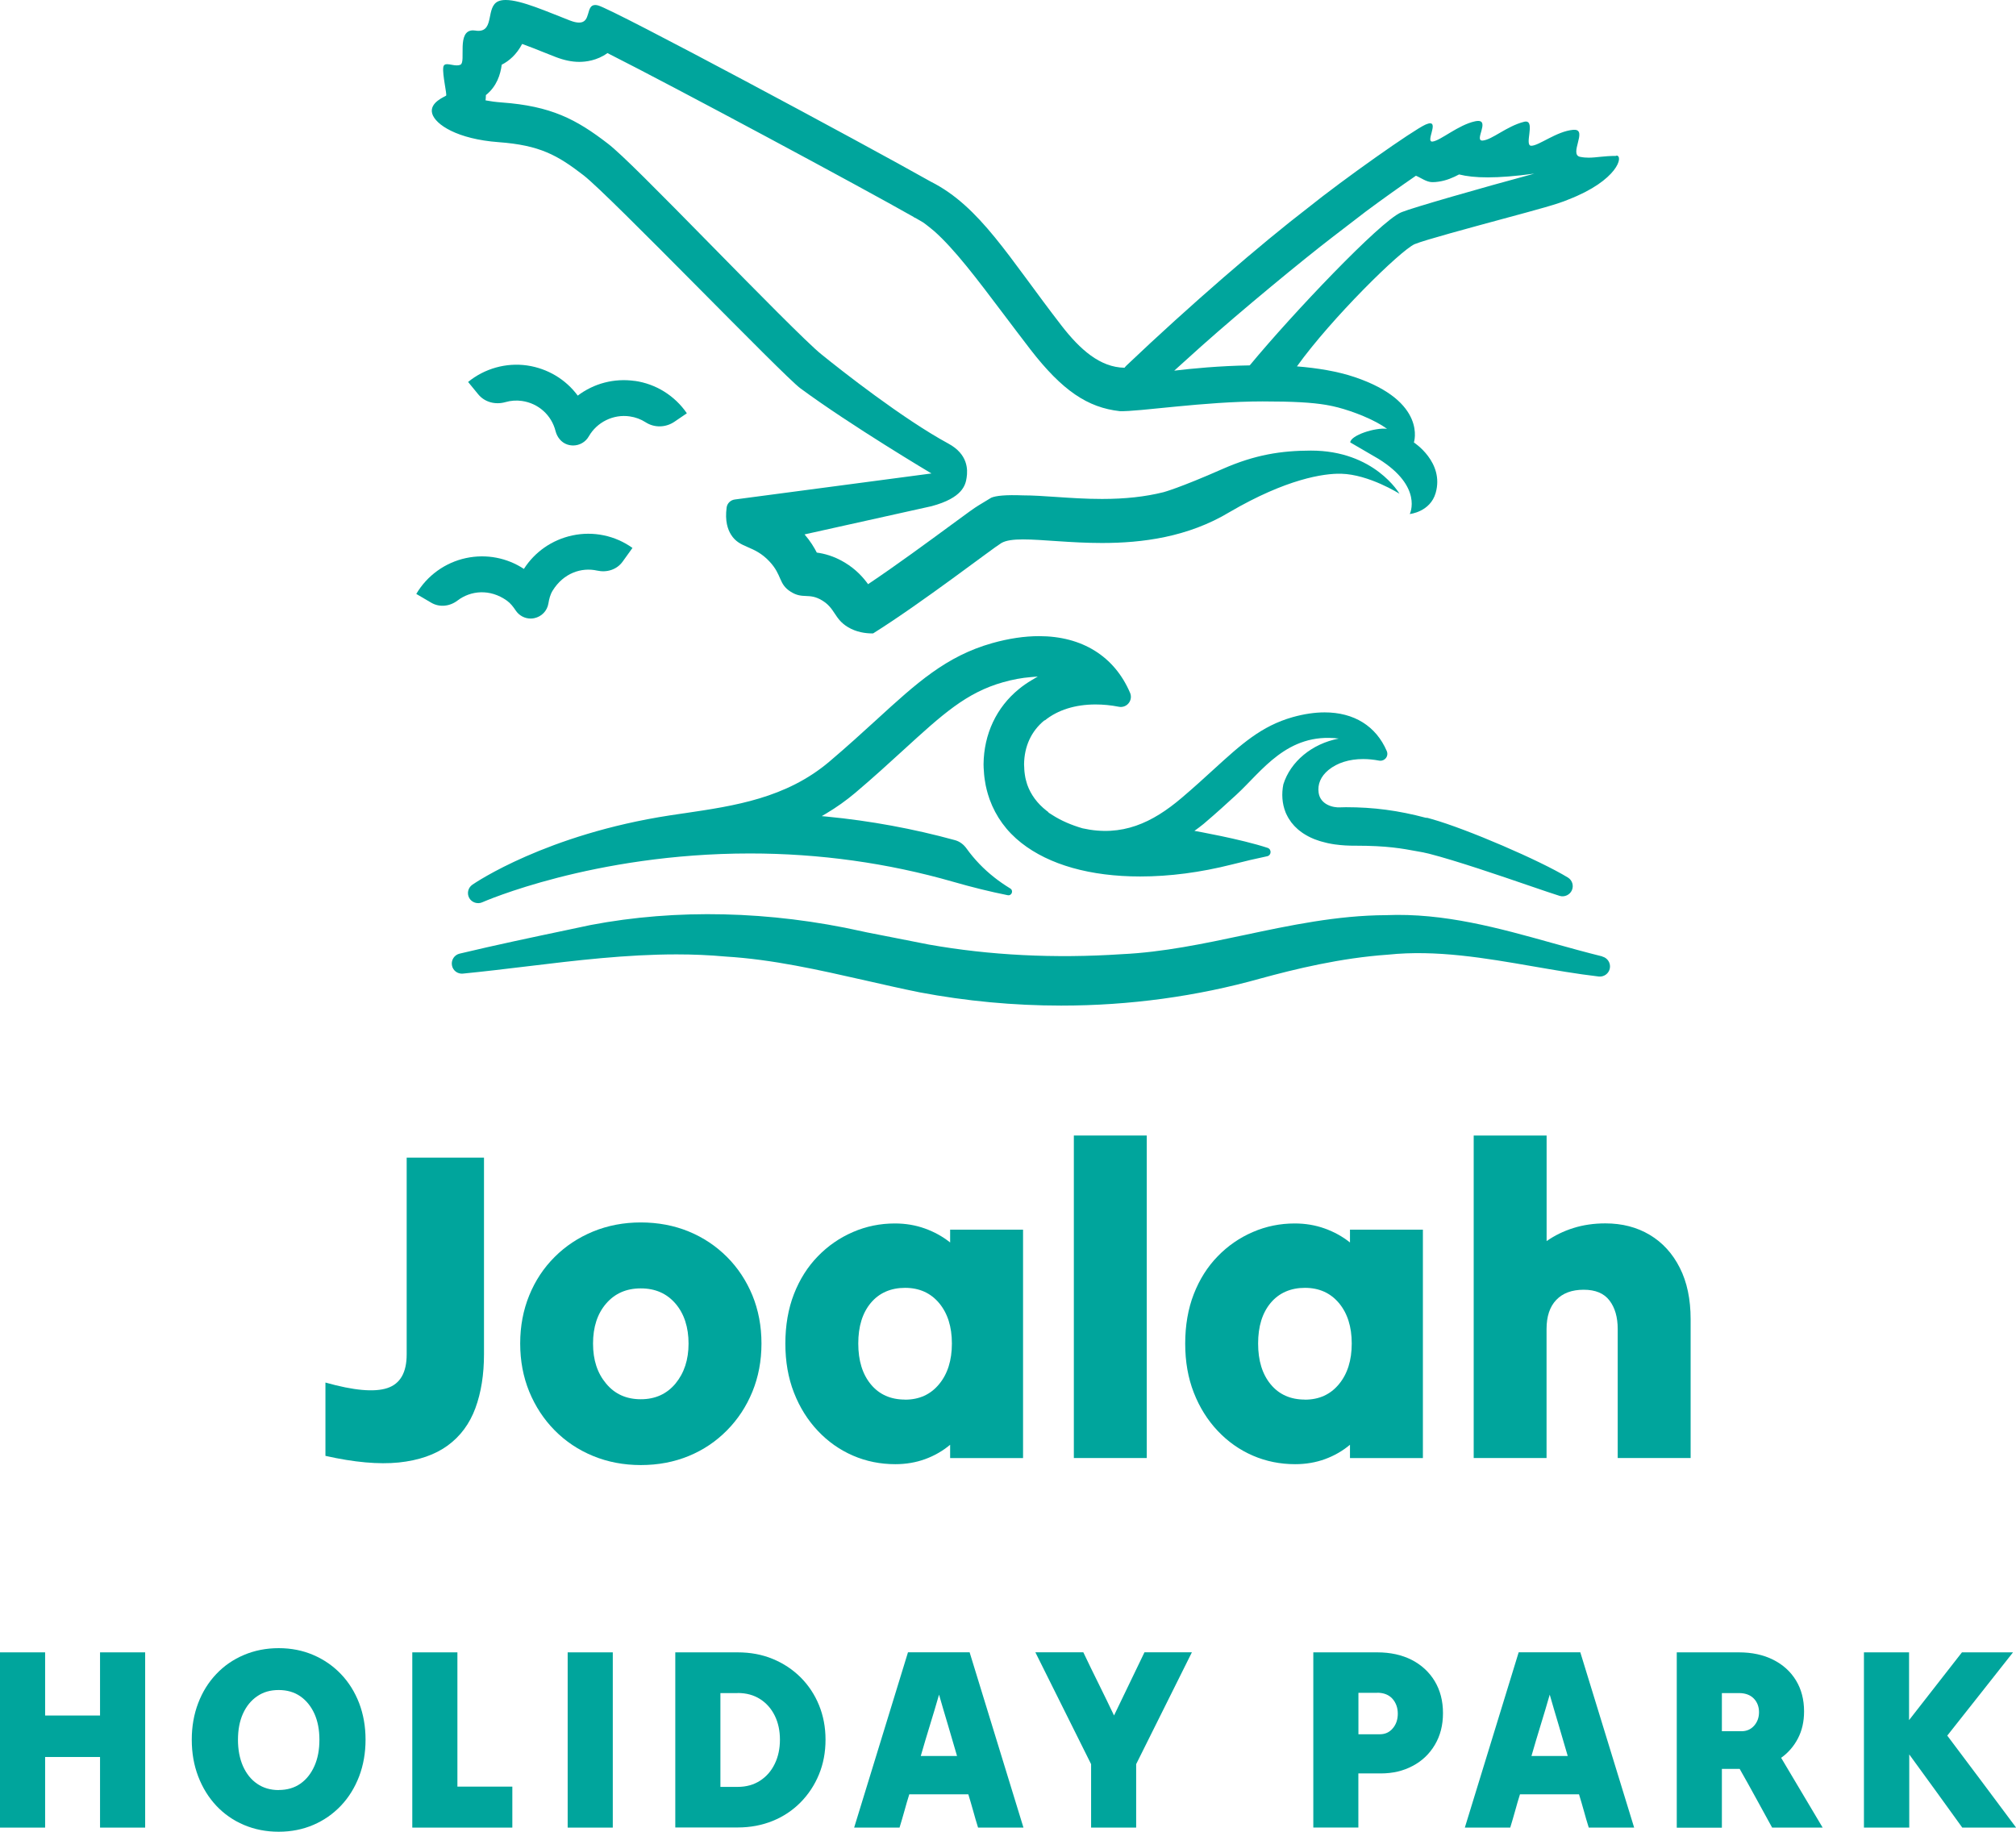 <svg viewBox="0 0 298.03 270.81" xmlns="http://www.w3.org/2000/svg"><g fill="#00a59c"><path d="m71.55 200.21c0 3-.42 5.66-1.27 7.97s-2.21 4.15-4.08 5.52-4.29 2.21-7.25 2.52c-2.96.3-6.58-.02-10.84-.98v-10.84c4.18 1.18 7.23 1.45 9.14.82 1.92-.63 2.87-2.3 2.87-5v-29.07h11.43v29.07z"/><path d="m94.73 216.6c-2.53 0-4.88-.45-7.05-1.34s-4.07-2.16-5.68-3.79-2.86-3.54-3.76-5.72c-.89-2.18-1.34-4.55-1.34-7.12s.45-4.94 1.34-7.12 2.14-4.07 3.76-5.68c1.61-1.61 3.5-2.86 5.68-3.76 2.18-.89 4.53-1.34 7.05-1.34s4.93.45 7.09 1.34 4.04 2.15 5.65 3.76 2.86 3.51 3.76 5.68c.89 2.18 1.34 4.55 1.34 7.12s-.45 4.94-1.34 7.12-2.14 4.08-3.76 5.72-3.49 2.9-5.65 3.79-4.52 1.34-7.09 1.34zm0-9.73c2.13 0 3.84-.77 5.13-2.32 1.28-1.55 1.93-3.52 1.93-5.91s-.64-4.41-1.93-5.91-2.99-2.25-5.13-2.25-3.84.75-5.13 2.25-1.93 3.47-1.93 5.91.64 4.37 1.93 5.91c1.28 1.55 2.99 2.32 5.13 2.32z"/><path d="m140.46 215.56v-1.96c-1.09.91-2.32 1.62-3.69 2.12s-2.84.75-4.41.75c-2.22 0-4.31-.42-6.27-1.27s-3.69-2.07-5.19-3.66-2.68-3.47-3.53-5.65-1.27-4.59-1.27-7.25.42-5.14 1.27-7.32 2.03-4.04 3.53-5.58c1.5-1.55 3.23-2.74 5.19-3.59s4.03-1.27 6.21-1.27c1.57 0 3.05.25 4.44.75s2.63 1.19 3.72 2.06v-1.89h10.78v33.77h-10.78zm-6.66-8.63c2.09 0 3.77-.76 5.03-2.29 1.26-1.52 1.89-3.53 1.89-6.01s-.63-4.47-1.89-5.98c-1.26-1.5-2.94-2.25-5.03-2.25s-3.82.74-5.06 2.22-1.86 3.48-1.86 6.01.62 4.54 1.86 6.04 2.93 2.25 5.06 2.25z"/><path d="m158.75 215.56v-47.68h10.78v47.68z"/><path d="m199.57 215.56v-1.96c-1.09.91-2.32 1.62-3.69 2.12s-2.84.75-4.41.75c-2.22 0-4.31-.42-6.27-1.27s-3.69-2.07-5.19-3.66-2.68-3.47-3.53-5.65-1.27-4.59-1.27-7.25.42-5.14 1.27-7.32 2.03-4.04 3.53-5.58c1.5-1.55 3.23-2.74 5.19-3.59s4.03-1.27 6.21-1.27c1.57 0 3.05.25 4.44.75s2.63 1.19 3.72 2.06v-1.89h10.78v33.77h-10.78zm-6.66-8.63c2.09 0 3.77-.76 5.03-2.29 1.26-1.52 1.89-3.53 1.89-6.01s-.63-4.47-1.89-5.98c-1.26-1.5-2.94-2.25-5.03-2.25s-3.82.74-5.06 2.22-1.86 3.48-1.86 6.01.62 4.54 1.86 6.04 2.93 2.25 5.06 2.25z"/><path d="m217.86 215.56v-47.68h10.78v15.61c1.18-.83 2.49-1.47 3.95-1.93s3.04-.69 4.74-.69c2.48 0 4.67.57 6.56 1.7s3.37 2.75 4.44 4.87c1.07 2.11 1.6 4.65 1.6 7.61v20.51h-10.78v-19.07c0-1.74-.4-3.15-1.21-4.21-.81-1.07-2.08-1.6-3.82-1.6s-3.09.5-4.05 1.5-1.44 2.44-1.44 4.31v19.07h-10.78z"/><path d="m74.93 88.8c.54.38.94.91 1.31 1.46.5.75 1.33 1.19 2.21 1.19.18 0 .37-.02.55-.06 1.07-.23 1.89-1.08 2.07-2.16.11-.67.27-1.33.63-1.91 1.6-2.59 4.25-3.48 6.58-2.96 1.43.32 2.91-.14 3.76-1.32l1.46-2.03c-2.56-1.84-5.79-2.51-8.88-1.85-3.04.65-5.58 2.46-7.17 4.95-2.47-1.63-5.53-2.25-8.57-1.6-3.07.66-5.75 2.59-7.34 5.3l2.2 1.29c1.23.73 2.75.56 3.89-.31 1.94-1.48 4.78-1.78 7.29 0z"/><path d="m93.85 56.32c-3.07-.44-6.08.38-8.44 2.17-1.76-2.38-4.42-4.01-7.49-4.46-3.11-.44-6.28.45-8.72 2.44l1.5 1.83c.97 1.18 2.55 1.57 4.02 1.15.79-.23 1.63-.29 2.45-.17 2.43.35 4.37 2.1 4.96 4.46.23.89.84 1.67 1.71 1.97.3.1.6.15.89.15.94 0 1.83-.5 2.31-1.34 1.21-2.12 3.64-3.31 6.05-2.96.85.12 1.66.42 2.37.88 1.29.83 2.96.78 4.23-.08l1.85-1.26c-1.78-2.6-4.58-4.35-7.7-4.79z"/><path d="m238.93 23.05c-1.84 0-2.93.26-4.07.26-.4 0-.81-.03-1.26-.12-1.7-.32 1.11-4-.85-4-.05 0-.1 0-.15 0-2.49.21-5.08 2.36-6.23 2.36-1.07 0 .59-3.58-.8-3.58-.08 0-.18.01-.28.04-2.58.66-4.69 2.65-6.1 2.77-.02 0-.05 0-.07 0-1.16 0 1.05-2.9-.6-2.9-.13 0-.29.02-.48.06-2.47.54-5.04 2.82-6.25 2.99-.03 0-.05 0-.08 0-.89 0 .81-2.7-.29-2.7-.16 0-.37.06-.66.18-1.82.8-12.19 8.12-17.37 12.29-6.9 5.29-17.58 14.51-26.87 23.35-.11.1-.19.21-.28.32-3.61-.06-6.56-2.67-9.33-6.25-7.79-10.07-12.02-17.6-19.32-21.27-9.75-5.51-47.01-25.51-49.19-26.05-.16-.04-.29-.06-.41-.06-1.44 0-.56 2.6-2.38 2.6-.35 0-.79-.09-1.36-.31-3.25-1.25-7.18-3.03-9.49-3.03-.44 0-.81.06-1.12.2-1.83.84-.55 4.36-2.92 4.36-.14 0-.28-.01-.44-.04-.13-.02-.24-.03-.35-.03-2.48 0-1 4.65-1.85 5.07-.17.08-.36.11-.56.11-.48 0-1.02-.18-1.42-.18-.3 0-.52.1-.57.47-.15 1.04.57 4.03.42 4.18s-2.51 1-2.06 2.64 3.73 3.79 9.82 4.24 8.7 1.92 12.56 4.9 29.48 29.6 32.05 31.49c7.44 5.49 19.38 12.59 19.38 12.59-9.69 1.28-19.38 2.57-29.08 3.85-.62.08-1.12.57-1.2 1.18-.27 2.01.17 3.24.64 4 1.31 2.12 3.38 1.5 5.7 3.99 1.91 2.05 1.29 3.31 3.14 4.47 1.8 1.14 2.67.11 4.6 1.26 1.98 1.18 1.8 2.7 3.79 3.93 1.3.8 2.68.97 3.68.97h.1c7.19-4.5 17.66-12.58 18.96-13.36.68-.4 1.78-.54 3.21-.54 2.84 0 6.98.53 11.68.53 5.89 0 12.67-.84 18.87-4.58 8.38-4.89 13.89-5.72 16.46-5.66 4.14.1 8.64 2.96 8.64 2.96s-3.69-6.4-13.11-6.38c-4.39.01-8.26.61-13.03 2.71-6.44 2.84-8.72 3.43-8.75 3.44-2.67.67-5.66 1-9.08 1-2.43 0-4.77-.16-6.83-.3-1.74-.12-3.39-.23-4.85-.23-2.57-.1-4.02.05-4.71.35l-1.83 1.11c-.65.39-1.6 1.08-4.22 3.01-3.12 2.29-7.95 5.85-12.15 8.66-.67-.93-1.73-2.17-3.48-3.22-1.59-.95-3.03-1.31-4.1-1.45-.39-.76-.94-1.68-1.81-2.69l18.77-4.17c4.6-1.23 5.03-3.14 5.19-4.23.18-1.18.2-3.45-2.69-5.02-6.73-3.65-15.81-10.79-18.79-13.21-1.91-1.5-10.07-9.8-16.06-15.9-8.29-8.44-13.48-13.69-15.48-15.23-4.7-3.63-8.43-5.57-15.71-6.1-.93-.07-1.72-.18-2.39-.31.03-.27.05-.53.05-.78 1.61-1.28 2.16-3.06 2.34-4.49 1.1-.56 2.2-1.51 3.02-3.07 1.06.38 2.22.84 3.08 1.19.65.26 1.29.51 1.9.75 1.23.47 2.37.71 3.47.71.93 0 2.62-.18 4.16-1.3 9.92 5 37.82 19.99 45.25 24.22v.02c.13.06.28.14.43.22.43.25.77.45 1.01.59.11.08.23.17.34.25.33.25.76.59 1.27 1.02 3.01 2.66 6.39 7.14 10.15 12.13 1.3 1.72 2.64 3.5 4.07 5.36 4.72 6.1 8.47 8.6 13.22 9.13 2.82.1 12.43-1.44 21.11-1.44 4.56 0 7.28.16 9.37.51.06 0 .15.03.21.04.13.02.26.04.38.07.3.06.63.13.97.22.06.02.12.03.18.04 2.36.62 5.43 1.82 7.29 3.17-1.77-.22-5.39.97-5.44 2.01l4.17 2.43c6.65 4.13 4.63 8.16 4.63 8.16s3.02-.3 3.83-3.12c1.3-4.55-3.22-7.46-3.22-7.46s2.02-6.04-8.77-9.67c-2.52-.85-5.47-1.33-8.52-1.58 5.12-7.13 15.3-17.14 17.4-18.07 1.49-.62 8.2-2.42 13.09-3.75 5.26-1.42 8.09-2.18 9.62-2.84 7.36-2.84 8.2-6.51 7.12-6.51zm-31.69 8.31-.08.03-.08.03c-3.11 1.39-15.97 14.91-22.33 22.6-4.48.07-8.57.47-11.16.78l3.98-3.59c6.05-5.39 14.95-12.73 19.5-16.22l4.83-3.71c2.54-1.89 5.25-3.81 7.42-5.3.75.31 1.57.95 2.42.95.31 0 .62-.02.92-.07 1.13-.16 2.12-.58 3.04-1.07 2.17.55 5.49.65 11.12-.12-8.04 2.17-18 5.04-19.57 5.68z"/><path d="m236.87 141.4c-2.46-.61-4.94-1.3-7.35-1.97-7.91-2.21-16.04-4.49-24.62-4.13-7.2.03-14.21 1.51-20.99 2.95-5.89 1.25-11.99 2.54-18.09 2.82-9.92.66-19.53.17-28.54-1.43l-4.82-.95c-2.57-.51-3.48-.69-4.33-.85l-.69-.15c-13.59-3.03-27.47-3.35-40.14-.93l-3.35.71c-5.24 1.1-10.65 2.24-16.01 3.52-.76.18-1.26.93-1.13 1.71.13.79.84 1.32 1.63 1.24 3.16-.31 6.37-.7 9.46-1.07 7.26-.88 14.7-1.77 22.13-1.77 2.42 0 4.84.1 7.25.32 6.99.43 13.66 1.95 20.73 3.55 2.6.59 5.26 1.2 7.94 1.74 6.88 1.3 13.92 1.96 20.93 1.96 10.09 0 20-1.35 29.48-4.01 5.06-1.38 11.77-3.03 18.83-3.52 7.14-.75 14.41.51 21.45 1.73 3.18.55 6.45 1.12 9.7 1.5.78.09 1.51-.44 1.65-1.22s-.35-1.54-1.12-1.73z"/><path d="m154.46 106.51c1.89-1.54 4.49-2.36 7.5-2.36 1.12 0 2.27.11 3.44.34.55.11 1.11-.1 1.45-.53.35-.43.43-1.02.21-1.53-2.31-5.4-7.09-8.38-13.45-8.38-2.17 0-4.5.35-6.92 1.03-6.83 1.93-11.17 5.89-17.17 11.38-2.01 1.83-4.28 3.91-6.89 6.12-6.4 5.43-14.04 6.56-21.43 7.65l-.22.03c-.65.1-1.3.19-1.95.29-18.23 2.8-28.76 9.94-29.2 10.25-.64.44-.84 1.29-.46 1.97.37.66 1.23.94 1.92.63.16-.07 16.4-7.22 39.58-7.22 10.27 0 20.38 1.41 30.05 4.19 2.78.8 5.45 1.46 8.05 1.98.6.12.9-.69.37-1-.83-.51-1.62-1.05-2.35-1.63-1.58-1.24-2.96-2.68-4.11-4.28-.42-.59-1.01-1.04-1.71-1.23-6.16-1.69-12.52-2.86-18.93-3.48l-.76-.07.66-.39c1.51-.9 2.95-1.92 4.29-3.05 2.73-2.31 5.06-4.45 7.12-6.33 5.79-5.29 9.29-8.49 14.75-10.03 1.42-.4 2.78-.65 4.05-.75l1.07-.09-.93.55c-.65.39-1.28.82-1.86 1.3-3.33 2.71-5.18 6.66-5.23 11.11 0 .35.02.71.05 1.05l.03.44c.03.3.06.59.11.88.04.26.08.51.13.77.04.22.09.44.15.65.1.42.24.86.39 1.3l.04.12c.93 2.55 2.5 4.71 4.69 6.43 4.12 3.24 10.2 4.96 17.57 4.96 4.36 0 8.92-.6 13.55-1.77 1.85-.47 3.59-.88 5.22-1.22.64-.14.68-1.03.06-1.24-3.97-1.31-10.8-2.51-10.8-2.51h.02s-.03 0-.04 0c.46-.33.92-.67 1.37-1.04 1.86-1.58 3.44-3.02 4.83-4.3 3.76-3.44 7.5-9.25 15.14-8.31-3.99.77-7.14 3.42-8.19 6.77-.28 1.4-.19 2.82.32 4.11.01.03.03.07.04.1.03.07.07.15.1.22.06.13.13.26.2.39.04.07.08.14.12.21.09.15.19.29.29.43.03.04.06.09.09.14.14.18.29.36.45.53.05.05.1.09.14.14.12.13.25.25.39.37.06.05.13.11.19.16.14.11.29.22.44.33.06.04.12.09.19.13.45.29.94.56 1.5.79.07.03.15.06.23.09.21.08.43.16.66.23.09.03.18.06.27.08.25.07.51.14.77.2.07.02.14.03.21.05.34.07.7.14 1.08.19h.03c.91.13 1.91.19 3.01.18 4.63 0 6.86.42 9.02.82.31.06.62.12.94.17l.3.07c.18.04.36.08.54.12 4.09 1.05 10.57 3.27 14.86 4.74 2.02.69 3.62 1.24 4.47 1.5.71.22 1.5-.15 1.8-.82.31-.69.06-1.5-.58-1.89-4.09-2.51-14.99-7.2-20.11-8.64-.22-.06-.45-.12-.68-.19h-.05s-.18-.01-.18-.01c-4.07-1.08-7.71-1.56-11.79-1.56-.27 0-.55.01-.82.02-1.12.08-2.96-.42-3.22-2.14-.19-1.25.3-2.44 1.46-3.39 1.29-1.05 3.06-1.61 5.12-1.61.76 0 1.55.08 2.35.23.07.01.13.02.2.02.31 0 .6-.14.8-.38.24-.3.29-.7.14-1.05-1.58-3.69-4.84-5.72-9.18-5.72-1.48 0-3.07.24-4.72.7-4.66 1.32-7.62 4.02-11.72 7.76-1.37 1.25-2.92 2.67-4.7 4.18-4.34 3.69-8.82 5.8-14.66 4.5-1.68-.49-3.17-1.14-4.42-1.94l-.66-.42h.08c-.12-.08-.23-.17-.34-.26-1.35-1.06-2.29-2.34-2.82-3.81-.03-.09-.06-.17-.08-.26-.06-.18-.1-.36-.15-.54-.04-.17-.08-.33-.1-.5-.01-.08-.03-.16-.04-.25-.04-.3-.07-.54-.08-.79v-.11c-.02-.19-.03-.38-.03-.57.03-2.68 1.07-4.93 3.02-6.52z"/><path d="m6.67 270.2h-6.67v-25.91h6.67v9.34h8.12v-9.34h6.67v25.91h-6.67v-10.44h-8.12z"/><path d="m41.2 270.81c-1.86 0-3.57-.34-5.15-1.01s-2.93-1.62-4.08-2.84c-1.14-1.22-2.03-2.66-2.67-4.33s-.95-3.47-.95-5.43.32-3.76.95-5.41 1.52-3.08 2.67-4.29c1.14-1.21 2.5-2.15 4.08-2.82s3.29-1.01 5.15-1.01 3.56.34 5.12 1.01 2.92 1.61 4.08 2.82 2.05 2.64 2.69 4.29c.63 1.65.95 3.46.95 5.41s-.32 3.77-.95 5.43c-.64 1.66-1.53 3.11-2.69 4.33s-2.52 2.17-4.08 2.84-3.27 1.01-5.12 1.01zm0-6.17c1.24 0 2.31-.31 3.2-.93s1.58-1.49 2.08-2.61.74-2.41.74-3.89-.25-2.76-.74-3.85c-.5-1.09-1.19-1.95-2.08-2.57s-1.96-.93-3.2-.93-2.28.3-3.18.92c-.9.61-1.6 1.47-2.1 2.57-.5 1.11-.74 2.4-.74 3.87s.25 2.77.74 3.89c.5 1.12 1.19 1.99 2.1 2.61.9.62 1.96.93 3.18.93z"/><path d="m60.95 270.2v-25.91h6.67v19.85h8.12v6.06z"/><path d="m83.92 270.2v-25.91h6.67v25.91z"/><path d="m99.83 270.2v-25.91h9.22c1.88 0 3.61.32 5.18.97 1.58.65 2.95 1.56 4.12 2.72 1.17 1.17 2.08 2.54 2.72 4.1s.97 3.27.97 5.12-.32 3.57-.97 5.14c-.65 1.58-1.56 2.95-2.72 4.13-1.17 1.18-2.54 2.1-4.12 2.74s-3.3.97-5.18.97h-9.22zm9.22-19.89h-2.55v13.87h2.55c1.27 0 2.38-.31 3.32-.92s1.66-1.44 2.17-2.5c.51-1.05.76-2.24.76-3.56s-.25-2.5-.76-3.54-1.23-1.86-2.17-2.46-2.04-.9-3.32-.9z"/><path d="m126.27 270.2c1.32-4.27 2.65-8.59 3.98-12.96s2.66-8.69 3.98-12.96h9.11c1.32 4.27 2.65 8.59 3.98 12.96s2.66 8.69 3.98 12.96h-6.71c-.25-.81-.5-1.63-.72-2.46-.23-.83-.47-1.64-.72-2.46h-8.73c-.25.81-.5 1.63-.72 2.46-.23.83-.47 1.64-.72 2.46zm9.84-10.59h5.37c-.43-1.5-.88-3.01-1.33-4.54-.46-1.52-.9-3.04-1.33-4.53-.43 1.5-.88 3.01-1.35 4.53-.47 1.53-.92 3.04-1.35 4.54z"/><path d="m161.3 270.2v-9.38c-1.35-2.72-2.72-5.47-4.12-8.27-1.4-2.79-2.77-5.55-4.12-8.27h7.09c.74 1.55 1.49 3.11 2.27 4.67.77 1.56 1.53 3.12 2.27 4.67.74-1.55 1.49-3.11 2.25-4.67s1.51-3.12 2.25-4.67h7.01c-1.35 2.72-2.72 5.48-4.12 8.27-1.4 2.8-2.77 5.55-4.12 8.27v9.38h-6.67z"/><path d="m194.15 270.2v-25.91h9.45c1.96 0 3.66.38 5.11 1.12 1.45.75 2.58 1.8 3.39 3.14.81 1.35 1.22 2.92 1.22 4.72s-.4 3.34-1.2 4.69-1.89 2.39-3.28 3.12c-1.38.74-2.95 1.11-4.71 1.11h-3.32v8h-6.67zm9.45-19.93h-2.78v6.13h3.16c.79 0 1.43-.29 1.92-.88.5-.58.74-1.31.74-2.17s-.27-1.62-.8-2.21c-.53-.58-1.28-.88-2.25-.88z"/><path d="m216.55 270.2c1.32-4.27 2.65-8.59 3.98-12.96s2.66-8.69 3.98-12.96h9.11c1.32 4.27 2.65 8.59 3.98 12.96s2.66 8.69 3.98 12.96h-6.71c-.25-.81-.5-1.63-.72-2.46-.23-.83-.47-1.64-.72-2.46h-8.73c-.25.81-.5 1.63-.72 2.46-.23.83-.47 1.64-.72 2.46zm9.84-10.59h5.37c-.43-1.5-.88-3.01-1.33-4.54-.46-1.52-.9-3.04-1.33-4.53-.43 1.5-.88 3.01-1.35 4.53-.47 1.53-.92 3.04-1.35 4.54z"/><path d="m247.88 270.2v-25.91h9.18c1.93 0 3.62.36 5.07 1.09s2.57 1.74 3.37 3.05 1.2 2.84 1.2 4.59c0 1.5-.3 2.83-.91 4s-1.44 2.12-2.48 2.86c1.02 1.7 2.04 3.42 3.07 5.16s2.05 3.46 3.07 5.16h-7.47c-.79-1.42-1.58-2.87-2.38-4.34s-1.61-2.92-2.42-4.34h-2.63v8.69h-6.67zm9.18-19.89h-2.51v5.64h2.9c.76 0 1.38-.27 1.87-.82.48-.55.72-1.21.72-2s-.26-1.49-.78-2.02-1.25-.8-2.19-.8z"/><path d="m275.55 270.2v-25.91h6.67v10.02c1.29-1.65 2.6-3.32 3.91-5.01s2.61-3.36 3.91-5.01h7.55c-1.6 2.03-3.22 4.08-4.86 6.16s-3.26 4.12-4.86 6.15c1.68 2.24 3.37 4.5 5.09 6.78 1.71 2.29 3.41 4.56 5.09 6.82h-7.96c-1.29-1.8-2.6-3.61-3.92-5.43s-2.63-3.61-3.92-5.39v10.82h-6.67z"/></g></svg>
